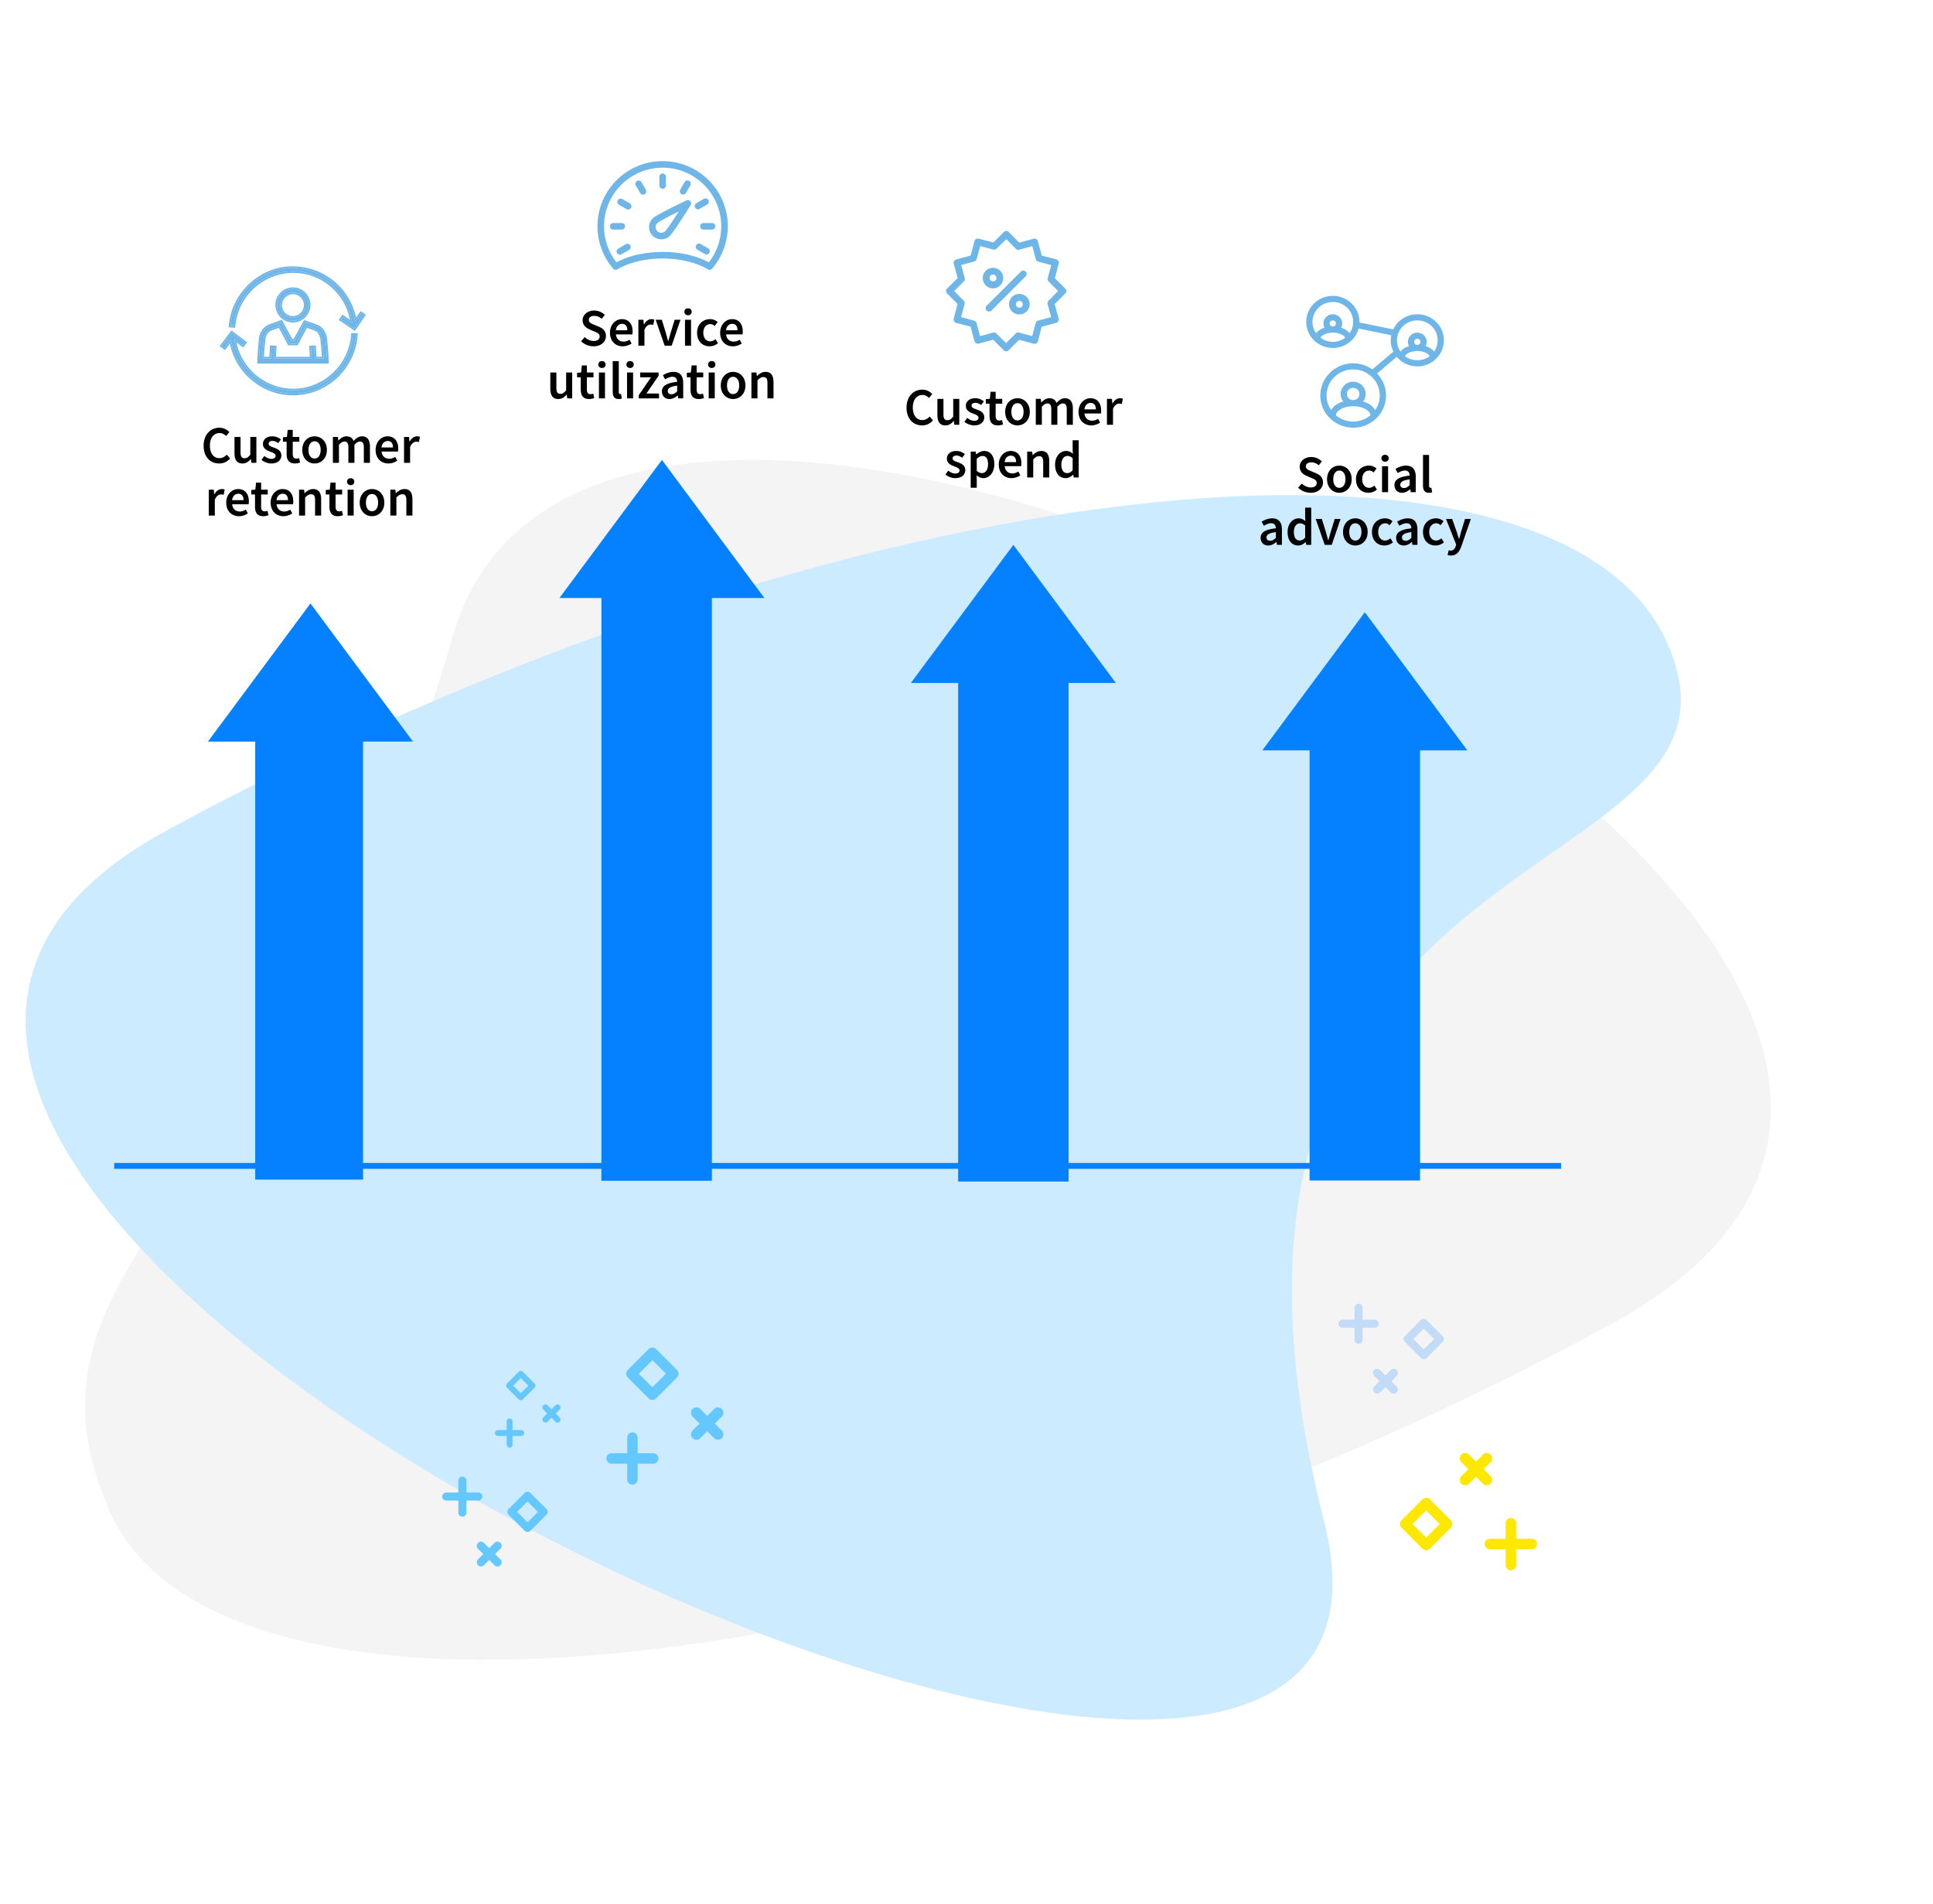 <svg viewBox="0 0 660 650" fill="none" xmlns="http://www.w3.org/2000/svg"><path fill-rule="evenodd" clip-rule="evenodd" d="M37.32 515.628c-37.575-86.19 61.078-106.062 117.473-299.022 54.226-185.54 625.82 109.969 395.317 235.384C319.675 577.48 74.894 601.818 37.32 515.628z" fill="#F4F4F4"/><path fill-rule="evenodd" clip-rule="evenodd" d="M569.474 219.978C607.048 306.169 391.061 278.814 452 519c52.946 206.097-625.82-109.969-395.317-235.384 230.435-125.489 475.216-149.828 512.791-63.638z" fill="#CDEBFF"/><path d="M74.838 158.216c1.513 0 2.755-.612 3.709-1.71l-1.117-1.314c-.666.72-1.476 1.206-2.52 1.206-1.98 0-3.24-1.62-3.24-4.302 0-2.646 1.368-4.266 3.294-4.266.918 0 1.62.414 2.233 1.026l1.115-1.35c-.737-.792-1.925-1.494-3.401-1.494-2.97 0-5.383 2.286-5.383 6.138 0 3.906 2.34 6.066 5.31 6.066zm7.946 0c1.206 0 2.07-.594 2.844-1.512h.054l.162 1.296h1.692v-8.838h-2.07v6.048c-.666.864-1.188 1.224-1.962 1.224-.954 0-1.368-.54-1.368-1.998v-5.274h-2.07v5.544c0 2.232.828 3.51 2.718 3.51zm9.84 0c2.232 0 3.438-1.224 3.438-2.736 0-1.656-1.332-2.232-2.538-2.682-.954-.342-1.8-.612-1.8-1.314 0-.558.432-.972 1.314-.972.702 0 1.314.306 1.944.756l.954-1.26c-.72-.558-1.71-1.062-2.952-1.062-1.98 0-3.204 1.098-3.204 2.646 0 1.476 1.26 2.142 2.43 2.574.936.36 1.89.684 1.89 1.422 0 .612-.45 1.062-1.404 1.062-.9 0-1.656-.378-2.448-.99l-.972 1.332c.864.702 2.142 1.224 3.348 1.224zm8.048 0c.702 0 1.314-.162 1.8-.324l-.36-1.53a2.534 2.534 0 0 1-.918.198c-.846 0-1.242-.504-1.242-1.548V150.8h2.25v-1.638h-2.25v-2.412h-1.728l-.252 2.412-1.368.09v1.548h1.26v4.212c0 1.908.756 3.204 2.808 3.204zm6.727 0c2.214 0 4.212-1.692 4.212-4.626 0-2.952-1.998-4.644-4.212-4.644-2.196 0-4.194 1.692-4.194 4.644 0 2.934 1.998 4.626 4.194 4.626zm0-1.692c-1.296 0-2.07-1.17-2.07-2.934 0-1.782.774-2.952 2.07-2.952 1.296 0 2.088 1.17 2.088 2.952 0 1.764-.792 2.934-2.088 2.934zM113.66 158h2.07v-6.174c.684-.738 1.314-1.098 1.854-1.098.936 0 1.368.54 1.368 1.998V158h2.07v-6.174c.684-.738 1.296-1.098 1.854-1.098.918 0 1.35.54 1.35 1.998V158h2.088v-5.544c0-2.232-.864-3.51-2.736-3.51-1.116 0-1.998.684-2.844 1.584-.414-.99-1.152-1.584-2.448-1.584-1.098 0-1.962.63-2.7 1.422h-.072l-.144-1.206h-1.71V158zm18.95.216c1.116 0 2.178-.396 3.024-.954l-.702-1.296c-.648.414-1.296.648-2.052.648-1.422 0-2.43-.9-2.61-2.466h5.616c.054-.216.09-.612.09-1.008 0-2.466-1.26-4.194-3.654-4.194-2.07 0-4.068 1.764-4.068 4.644 0 2.916 1.908 4.626 4.356 4.626zm-2.358-5.472c.18-1.422 1.08-2.196 2.124-2.196 1.206 0 1.8.828 1.8 2.196h-3.924zm7.701 5.256h2.07v-5.4c.54-1.332 1.386-1.818 2.088-1.818.378 0 .612.054.918.144l.36-1.8c-.27-.126-.558-.18-1.008-.18-.936 0-1.872.63-2.502 1.782h-.072l-.144-1.566h-1.71V158zm-66.674 18h2.07v-5.4c.54-1.332 1.386-1.818 2.088-1.818.378 0 .612.054.918.144l.36-1.8c-.27-.126-.558-.18-1.008-.18-.936 0-1.872.63-2.502 1.782h-.072l-.144-1.566h-1.71V176zm10.319.216c1.116 0 2.178-.396 3.024-.954l-.702-1.296c-.648.414-1.296.648-2.052.648-1.422 0-2.43-.9-2.61-2.466h5.616c.054-.216.09-.612.09-1.008 0-2.466-1.26-4.194-3.654-4.194-2.07 0-4.068 1.764-4.068 4.644 0 2.916 1.908 4.626 4.356 4.626zm-2.358-5.472c.18-1.422 1.08-2.196 2.124-2.196 1.206 0 1.8.828 1.8 2.196H79.24zm10.64 5.472c.701 0 1.313-.162 1.8-.324l-.36-1.53a2.534 2.534 0 0 1-.919.198c-.846 0-1.242-.504-1.242-1.548V168.8h2.25v-1.638h-2.25v-2.412h-1.728l-.252 2.412-1.368.09v1.548h1.26v4.212c0 1.908.756 3.204 2.808 3.204zm6.888 0c1.116 0 2.178-.396 3.024-.954l-.702-1.296c-.648.414-1.296.648-2.052.648-1.422 0-2.43-.9-2.61-2.466h5.616c.054-.216.09-.612.09-1.008 0-2.466-1.26-4.194-3.654-4.194-2.07 0-4.068 1.764-4.068 4.644 0 2.916 1.908 4.626 4.356 4.626zm-2.358-5.472c.18-1.422 1.08-2.196 2.124-2.196 1.206 0 1.8.828 1.8 2.196H94.41zM102.11 176h2.07v-6.174c.738-.72 1.242-1.098 2.016-1.098.972 0 1.386.54 1.386 1.998V176h2.07v-5.544c0-2.232-.828-3.51-2.718-3.51-1.206 0-2.106.63-2.898 1.404h-.072l-.144-1.188h-1.71V176zm13.186.216c.702 0 1.314-.162 1.8-.324l-.36-1.53a2.534 2.534 0 0 1-.918.198c-.846 0-1.242-.504-1.242-1.548V168.8h2.25v-1.638h-2.25v-2.412h-1.728l-.252 2.412-1.368.09v1.548h1.26v4.212c0 1.908.756 3.204 2.808 3.204zm3.39-.216h2.07v-8.838h-2.07V176zm1.044-10.386c.738 0 1.242-.468 1.242-1.188 0-.702-.504-1.17-1.242-1.17s-1.242.468-1.242 1.17c0 .72.504 1.188 1.242 1.188zm7.285 10.602c2.214 0 4.212-1.692 4.212-4.626 0-2.952-1.998-4.644-4.212-4.644-2.196 0-4.194 1.692-4.194 4.644 0 2.934 1.998 4.626 4.194 4.626zm0-1.692c-1.296 0-2.07-1.17-2.07-2.934 0-1.782.774-2.952 2.07-2.952 1.296 0 2.088 1.17 2.088 2.952 0 1.764-.792 2.934-2.088 2.934zm6.261 1.476h2.07v-6.174c.738-.72 1.242-1.098 2.016-1.098.972 0 1.386.54 1.386 1.998V176h2.07v-5.544c0-2.232-.828-3.51-2.718-3.51-1.206 0-2.106.63-2.898 1.404h-.072l-.144-1.188h-1.71V176zm69.381-57.784c2.646 0 4.23-1.584 4.23-3.492 0-1.71-.99-2.592-2.376-3.186l-1.602-.666c-.972-.396-1.872-.738-1.872-1.656 0-.864.738-1.386 1.854-1.386 1.008 0 1.8.378 2.556 1.008l1.062-1.332a5.196 5.196 0 0 0-3.618-1.494c-2.304 0-3.96 1.44-3.96 3.312 0 1.728 1.224 2.646 2.376 3.132l1.62.702c1.062.45 1.818.756 1.818 1.728 0 .918-.72 1.512-2.052 1.512-1.08 0-2.214-.54-3.06-1.332l-1.224 1.422a6.098 6.098 0 0 0 4.248 1.728zm9.97 0c1.116 0 2.178-.396 3.024-.954l-.702-1.296c-.648.414-1.296.648-2.052.648-1.422 0-2.43-.9-2.61-2.466h5.616c.054-.216.09-.612.09-1.008 0-2.466-1.26-4.194-3.654-4.194-2.07 0-4.068 1.764-4.068 4.644 0 2.916 1.908 4.626 4.356 4.626zm-2.358-5.472c.18-1.422 1.08-2.196 2.124-2.196 1.206 0 1.8.828 1.8 2.196h-3.924zm7.701 5.256h2.07v-5.4c.54-1.332 1.386-1.818 2.088-1.818.378 0 .612.054.918.144l.36-1.8c-.27-.126-.558-.18-1.008-.18-.936 0-1.872.63-2.502 1.782h-.072l-.144-1.566h-1.71V118zm8.976 0h2.394l3.006-8.838h-1.998l-1.404 4.59c-.252.864-.504 1.764-.756 2.664h-.072c-.234-.9-.504-1.8-.738-2.664l-1.404-4.59h-2.106l3.078 8.838zm6.932 0h2.07v-8.838h-2.07V118zm1.044-10.386c.738 0 1.242-.468 1.242-1.188 0-.702-.504-1.17-1.242-1.17s-1.242.468-1.242 1.17c0 .72.504 1.188 1.242 1.188zm7.357 10.602c1.008 0 2.052-.36 2.88-1.08l-.846-1.368c-.504.414-1.134.756-1.818.756-1.386 0-2.358-1.17-2.358-2.934 0-1.782.99-2.952 2.412-2.952.558 0 1.008.234 1.476.648l1.008-1.35c-.648-.558-1.458-.99-2.592-.99-2.358 0-4.428 1.692-4.428 4.644 0 2.934 1.854 4.626 4.266 4.626zm7.965 0c1.116 0 2.178-.396 3.024-.954l-.702-1.296c-.648.414-1.296.648-2.052.648-1.422 0-2.43-.9-2.61-2.466h5.616c.054-.216.09-.612.09-1.008 0-2.466-1.26-4.194-3.654-4.194-2.07 0-4.068 1.764-4.068 4.644 0 2.916 1.908 4.626 4.356 4.626zm-2.358-5.472c.18-1.422 1.08-2.196 2.124-2.196 1.206 0 1.8.828 1.8 2.196h-3.924zm-57.267 23.472c1.206 0 2.07-.594 2.844-1.512h.054l.162 1.296h1.692v-8.838h-2.07v6.048c-.666.864-1.188 1.224-1.962 1.224-.954 0-1.368-.54-1.368-1.998v-5.274h-2.07v5.544c0 2.232.828 3.51 2.718 3.51zm10.488 0c.702 0 1.314-.162 1.8-.324l-.36-1.53a2.534 2.534 0 0 1-.918.198c-.846 0-1.242-.504-1.242-1.548V128.8h2.25v-1.638h-2.25v-2.412h-1.728l-.252 2.412-1.368.09v1.548h1.26v4.212c0 1.908.756 3.204 2.808 3.204zm3.39-.216h2.07v-8.838h-2.07V136zm1.044-10.386c.738 0 1.242-.468 1.242-1.188 0-.702-.504-1.17-1.242-1.17s-1.242.468-1.242 1.17c0 .72.504 1.188 1.242 1.188zm5.683 10.602c.486 0 .846-.072 1.098-.18l-.27-1.548c-.162.036-.234.036-.324.036-.216 0-.45-.18-.45-.684v-10.548h-2.07v10.44c0 1.53.54 2.484 2.016 2.484zm2.87-.216h2.07v-8.838h-2.07V136zm1.044-10.386c.738 0 1.242-.468 1.242-1.188 0-.702-.504-1.17-1.242-1.17s-1.242.468-1.242 1.17c0 .72.504 1.188 1.242 1.188zM218.104 136h6.912v-1.656h-4.302l4.158-6.084v-1.098h-6.3v1.638h3.708l-4.176 6.084V136zm10.508.216c1.044 0 1.944-.522 2.736-1.188h.072l.144.972h1.71v-5.238c0-2.466-1.098-3.816-3.294-3.816-1.404 0-2.664.54-3.636 1.152l.756 1.386c.792-.468 1.62-.864 2.484-.864 1.206 0 1.584.792 1.62 1.728-3.636.396-5.202 1.386-5.202 3.276 0 1.548 1.062 2.592 2.61 2.592zm.666-1.62c-.738 0-1.278-.342-1.278-1.134 0-.882.792-1.512 3.204-1.818v1.98c-.666.612-1.206.972-1.926.972zm9.306 1.62c.702 0 1.314-.162 1.8-.324l-.36-1.53a2.534 2.534 0 0 1-.918.198c-.846 0-1.242-.504-1.242-1.548V128.8h2.25v-1.638h-2.25v-2.412h-1.728l-.252 2.412-1.368.09v1.548h1.26v4.212c0 1.908.756 3.204 2.808 3.204zm3.39-.216h2.07v-8.838h-2.07V136zm1.044-10.386c.738 0 1.242-.468 1.242-1.188 0-.702-.504-1.17-1.242-1.17s-1.242.468-1.242 1.17c0 .72.504 1.188 1.242 1.188zm7.285 10.602c2.214 0 4.212-1.692 4.212-4.626 0-2.952-1.998-4.644-4.212-4.644-2.196 0-4.194 1.692-4.194 4.644 0 2.934 1.998 4.626 4.194 4.626zm0-1.692c-1.296 0-2.07-1.17-2.07-2.934 0-1.782.774-2.952 2.07-2.952 1.296 0 2.088 1.17 2.088 2.952 0 1.764-.792 2.934-2.088 2.934zm6.261 1.476h2.07v-6.174c.738-.72 1.242-1.098 2.016-1.098.972 0 1.386.54 1.386 1.998V136h2.07v-5.544c0-2.232-.828-3.51-2.718-3.51-1.206 0-2.106.63-2.898 1.404h-.072l-.144-1.188h-1.71V136zm58.274 9.216c1.512 0 2.754-.612 3.708-1.71l-1.116-1.314c-.666.72-1.476 1.206-2.52 1.206-1.98 0-3.24-1.62-3.24-4.302 0-2.646 1.368-4.266 3.294-4.266.918 0 1.62.414 2.232 1.026l1.116-1.35c-.738-.792-1.926-1.494-3.402-1.494-2.97 0-5.382 2.286-5.382 6.138 0 3.906 2.34 6.066 5.31 6.066zm7.946 0c1.206 0 2.07-.594 2.844-1.512h.054l.162 1.296h1.692v-8.838h-2.07v6.048c-.666.864-1.188 1.224-1.962 1.224-.954 0-1.368-.54-1.368-1.998v-5.274h-2.07v5.544c0 2.232.828 3.51 2.718 3.51zm9.84 0c2.232 0 3.438-1.224 3.438-2.736 0-1.656-1.332-2.232-2.538-2.682-.954-.342-1.8-.612-1.8-1.314 0-.558.432-.972 1.314-.972.702 0 1.314.306 1.944.756l.954-1.26c-.72-.558-1.71-1.062-2.952-1.062-1.98 0-3.204 1.098-3.204 2.646 0 1.476 1.26 2.142 2.43 2.574.936.36 1.89.684 1.89 1.422 0 .612-.45 1.062-1.404 1.062-.9 0-1.656-.378-2.448-.99l-.972 1.332c.864.702 2.142 1.224 3.348 1.224zm8.048 0c.702 0 1.314-.162 1.8-.324l-.36-1.53a2.534 2.534 0 0 1-.918.198c-.846 0-1.242-.504-1.242-1.548V137.8h2.25v-1.638h-2.25v-2.412h-1.728l-.252 2.412-1.368.09v1.548h1.26v4.212c0 1.908.756 3.204 2.808 3.204zm6.727 0c2.214 0 4.212-1.692 4.212-4.626 0-2.952-1.998-4.644-4.212-4.644-2.196 0-4.194 1.692-4.194 4.644 0 2.934 1.998 4.626 4.194 4.626zm0-1.692c-1.296 0-2.07-1.17-2.07-2.934 0-1.782.774-2.952 2.07-2.952 1.296 0 2.088 1.17 2.088 2.952 0 1.764-.792 2.934-2.088 2.934zM353.66 145h2.07v-6.174c.684-.738 1.314-1.098 1.854-1.098.936 0 1.368.54 1.368 1.998V145h2.07v-6.174c.684-.738 1.296-1.098 1.854-1.098.918 0 1.35.54 1.35 1.998V145h2.088v-5.544c0-2.232-.864-3.51-2.736-3.51-1.116 0-1.998.684-2.844 1.584-.414-.99-1.152-1.584-2.448-1.584-1.098 0-1.962.63-2.7 1.422h-.072l-.144-1.206h-1.71V145zm18.95.216c1.116 0 2.178-.396 3.024-.954l-.702-1.296c-.648.414-1.296.648-2.052.648-1.422 0-2.43-.9-2.61-2.466h5.616c.054-.216.09-.612.09-1.008 0-2.466-1.26-4.194-3.654-4.194-2.07 0-4.068 1.764-4.068 4.644 0 2.916 1.908 4.626 4.356 4.626zm-2.358-5.472c.18-1.422 1.08-2.196 2.124-2.196 1.206 0 1.8.828 1.8 2.196h-3.924zm7.701 5.256h2.07v-5.4c.54-1.332 1.386-1.818 2.088-1.818.378 0 .612.054.918.144l.36-1.8c-.27-.126-.558-.18-1.008-.18-.936 0-1.872.63-2.502 1.782h-.072l-.144-1.566h-1.71V145zm-51.807 18.216c2.232 0 3.438-1.224 3.438-2.736 0-1.656-1.332-2.232-2.538-2.682-.954-.342-1.8-.612-1.8-1.314 0-.558.432-.972 1.314-.972.702 0 1.314.306 1.944.756l.954-1.26c-.72-.558-1.71-1.062-2.952-1.062-1.98 0-3.204 1.098-3.204 2.646 0 1.476 1.26 2.142 2.43 2.574.936.36 1.89.684 1.89 1.422 0 .612-.45 1.062-1.404 1.062-.9 0-1.656-.378-2.448-.99l-.972 1.332c.864.702 2.142 1.224 3.348 1.224zm5.286 3.276h2.07v-2.772l-.054-1.476c.72.612 1.494.972 2.268.972 1.962 0 3.78-1.746 3.78-4.77 0-2.736-1.278-4.5-3.474-4.5-.972 0-1.926.522-2.664 1.152h-.072l-.144-.936h-1.71v12.33zm3.852-4.986c-.522 0-1.134-.198-1.782-.738v-4.122c.684-.666 1.296-.99 1.944-.99 1.332 0 1.908 1.044 1.908 2.808 0 1.998-.9 3.042-2.07 3.042zm10.088 1.71c1.116 0 2.178-.396 3.024-.954l-.702-1.296c-.648.414-1.296.648-2.052.648-1.422 0-2.43-.9-2.61-2.466h5.616c.054-.216.09-.612.09-1.008 0-2.466-1.26-4.194-3.654-4.194-2.07 0-4.068 1.764-4.068 4.644 0 2.916 1.908 4.626 4.356 4.626zm-2.358-5.472c.18-1.422 1.08-2.196 2.124-2.196 1.206 0 1.8.828 1.8 2.196h-3.924zm7.701 5.256h2.07v-6.174c.738-.72 1.242-1.098 2.016-1.098.972 0 1.386.54 1.386 1.998V163h2.07v-5.544c0-2.232-.828-3.51-2.718-3.51-1.206 0-2.106.63-2.898 1.404h-.072l-.144-1.188h-1.71V163zm13.169.216c.954 0 1.854-.522 2.502-1.17h.072l.144.954h1.71v-12.708h-2.07v3.204l.072 1.422c-.684-.594-1.314-.972-2.322-.972-1.926 0-3.744 1.764-3.744 4.644 0 2.916 1.422 4.626 3.636 4.626zm.504-1.71c-1.278 0-1.998-1.026-1.998-2.934 0-1.854.918-2.916 2.052-2.916.594 0 1.188.198 1.8.738v4.122c-.594.684-1.17.99-1.854.99zm83.104 6.71c2.646 0 4.23-1.584 4.23-3.492 0-1.71-.99-2.592-2.376-3.186l-1.602-.666c-.972-.396-1.872-.738-1.872-1.656 0-.864.738-1.386 1.854-1.386 1.008 0 1.8.378 2.556 1.008l1.062-1.332a5.196 5.196 0 0 0-3.618-1.494c-2.304 0-3.96 1.44-3.96 3.312 0 1.728 1.224 2.646 2.376 3.132l1.62.702c1.062.45 1.818.756 1.818 1.728 0 .918-.72 1.512-2.052 1.512-1.08 0-2.214-.54-3.06-1.332l-1.224 1.422a6.098 6.098 0 0 0 4.248 1.728zm9.808 0c2.214 0 4.212-1.692 4.212-4.626 0-2.952-1.998-4.644-4.212-4.644-2.196 0-4.194 1.692-4.194 4.644 0 2.934 1.998 4.626 4.194 4.626zm0-1.692c-1.296 0-2.07-1.17-2.07-2.934 0-1.782.774-2.952 2.07-2.952 1.296 0 2.088 1.17 2.088 2.952 0 1.764-.792 2.934-2.088 2.934zm9.951 1.692c1.008 0 2.052-.36 2.88-1.08l-.846-1.368c-.504.414-1.134.756-1.818.756-1.386 0-2.358-1.17-2.358-2.934 0-1.782.99-2.952 2.412-2.952.558 0 1.008.234 1.476.648l1.008-1.35c-.648-.558-1.458-.99-2.592-.99-2.358 0-4.428 1.692-4.428 4.644 0 2.934 1.854 4.626 4.266 4.626zm4.625-.216h2.07v-8.838h-2.07V168zm1.044-10.386c.738 0 1.242-.468 1.242-1.188 0-.702-.504-1.17-1.242-1.17s-1.242.468-1.242 1.17c0 .72.504 1.188 1.242 1.188zm5.808 10.602c1.044 0 1.944-.522 2.736-1.188h.072l.144.972h1.71v-5.238c0-2.466-1.098-3.816-3.294-3.816-1.404 0-2.664.54-3.636 1.152l.756 1.386c.792-.468 1.62-.864 2.484-.864 1.206 0 1.584.792 1.62 1.728-3.636.396-5.202 1.386-5.202 3.276 0 1.548 1.062 2.592 2.61 2.592zm.666-1.62c-.738 0-1.278-.342-1.278-1.134 0-.882.792-1.512 3.204-1.818v1.98c-.666.612-1.206.972-1.926.972zm8.49 1.62c.486 0 .846-.072 1.098-.18l-.27-1.548c-.162.036-.234.036-.324.036-.216 0-.45-.18-.45-.684v-10.548h-2.07v10.44c0 1.53.54 2.484 2.016 2.484zm-54.85 18c1.044 0 1.944-.522 2.736-1.188h.072l.144.972h1.71v-5.238c0-2.466-1.098-3.816-3.294-3.816-1.404 0-2.664.54-3.636 1.152l.756 1.386c.792-.468 1.62-.864 2.484-.864 1.206 0 1.584.792 1.62 1.728-3.636.396-5.202 1.386-5.202 3.276 0 1.548 1.062 2.592 2.61 2.592zm.666-1.62c-.738 0-1.278-.342-1.278-1.134 0-.882.792-1.512 3.204-1.818v1.98c-.666.612-1.206.972-1.926.972zm9.569 1.62c.954 0 1.854-.522 2.502-1.17h.072l.144.954h1.71v-12.708h-2.07v3.204l.072 1.422c-.684-.594-1.314-.972-2.322-.972-1.926 0-3.744 1.764-3.744 4.644 0 2.916 1.422 4.626 3.636 4.626zm.504-1.71c-1.278 0-1.998-1.026-1.998-2.934 0-1.854.918-2.916 2.052-2.916.594 0 1.188.198 1.8.738v4.122c-.594.684-1.17.99-1.854.99zm8.541 1.494h2.394l3.006-8.838h-1.998l-1.404 4.59c-.252.864-.504 1.764-.756 2.664h-.072c-.234-.9-.504-1.8-.738-2.664l-1.404-4.59h-2.106l3.078 8.838zm10.444.216c2.214 0 4.212-1.692 4.212-4.626 0-2.952-1.998-4.644-4.212-4.644-2.196 0-4.194 1.692-4.194 4.644 0 2.934 1.998 4.626 4.194 4.626zm0-1.692c-1.296 0-2.07-1.17-2.07-2.934 0-1.782.774-2.952 2.07-2.952 1.296 0 2.088 1.17 2.088 2.952 0 1.764-.792 2.934-2.088 2.934zm9.951 1.692c1.008 0 2.052-.36 2.88-1.08l-.846-1.368c-.504.414-1.134.756-1.818.756-1.386 0-2.358-1.17-2.358-2.934 0-1.782.99-2.952 2.412-2.952.558 0 1.008.234 1.476.648l1.008-1.35c-.648-.558-1.458-.99-2.592-.99-2.358 0-4.428 1.692-4.428 4.644 0 2.934 1.854 4.626 4.266 4.626zm6.591 0c1.044 0 1.944-.522 2.736-1.188h.072l.144.972h1.71v-5.238c0-2.466-1.098-3.816-3.294-3.816-1.404 0-2.664.54-3.636 1.152l.756 1.386c.792-.468 1.62-.864 2.484-.864 1.206 0 1.584.792 1.62 1.728-3.636.396-5.202 1.386-5.202 3.276 0 1.548 1.062 2.592 2.61 2.592zm.666-1.62c-.738 0-1.278-.342-1.278-1.134 0-.882.792-1.512 3.204-1.818v1.98c-.666.612-1.206.972-1.926.972zm10.163 1.62c1.008 0 2.052-.36 2.88-1.08l-.846-1.368c-.504.414-1.134.756-1.818.756-1.386 0-2.358-1.17-2.358-2.934 0-1.782.99-2.952 2.412-2.952.558 0 1.008.234 1.476.648l1.008-1.35c-.648-.558-1.458-.99-2.592-.99-2.358 0-4.428 1.692-4.428 4.644 0 2.934 1.854 4.626 4.266 4.626zm5.289 3.42c1.926 0 2.844-1.242 3.582-3.24l3.204-9.234h-1.998l-1.332 4.338c-.216.792-.45 1.674-.666 2.484h-.072c-.27-.828-.522-1.71-.774-2.484l-1.53-4.338h-2.106l3.474 8.73-.162.558c-.288.882-.828 1.512-1.764 1.512-.216 0-.468-.072-.63-.126l-.378 1.62c.324.108.666.18 1.152.18z" fill="#000"/><path d="M234.366 68.425c-1.664.794-10.044 4.816-11.358 5.989a4.179 4.179 0 0 0 2.786 7.29 4.172 4.172 0 0 0 2.781-1.061c1.312-1.171 6.25-9.047 7.227-10.613a1.12 1.12 0 0 0-1.435-1.605h-.001zm-7.285 10.545a1.927 1.927 0 0 1-1.287.492 1.936 1.936 0 0 1-1.292-3.377c.576-.513 3.946-2.262 7.288-3.914-2.019 3.135-4.135 6.288-4.708 6.8h-.001z" fill="#6FB6E8"/><path d="M226.249 55C213.981 55 204 64.98 204 77.25a22.242 22.242 0 0 0 5.355 14.47 1.12 1.12 0 0 0 1.424.235c3.976-2.358 9.616-3.71 15.47-3.71 5.853 0 11.493 1.352 15.471 3.71a1.123 1.123 0 0 0 1.423-.235 22.245 22.245 0 0 0 5.356-14.47c0-12.267-9.983-22.25-22.249-22.25h-.001zm15.773 34.551c-4.278-2.294-9.835-3.55-15.773-3.55-5.939 0-11.494 1.256-15.772 3.55a19.99 19.99 0 0 1-4.236-12.302c0-11.032 8.974-20.008 20.008-20.008 11.031 0 20.006 8.976 20.006 20.008 0 4.464-1.499 8.796-4.234 12.302h.001z" fill="#6FB6E8"/><path d="M226.25 64.426c.619 0 1.122-.503 1.122-1.122v-2.959a1.121 1.121 0 0 0-2.243 0v2.961c0 .619.501 1.12 1.121 1.12zm12.82 12.825c0 .62.503 1.122 1.122 1.122h2.961a1.122 1.122 0 0 0 0-2.243h-2.961c-.619 0-1.122.5-1.122 1.121zm-25.647 0c0-.619-.503-1.121-1.122-1.121h-2.959a1.122 1.122 0 0 0 0 2.243h2.959a1.124 1.124 0 0 0 1.122-1.122zm24.342-7.884c-.536.31-.717.996-.405 1.532a1.119 1.119 0 0 0 1.532.406l2.559-1.489a1.12 1.12 0 1 0-1.127-1.938l-2.559 1.489zM213.65 83.376l-2.557 1.486c-.536.31-.717.997-.405 1.533a1.12 1.12 0 0 0 1.532.405l2.557-1.486a1.12 1.12 0 1 0-1.127-1.938zm19.038-17.11a1.122 1.122 0 0 0 1.531-.418l1.467-2.57a1.12 1.12 0 1 0-1.947-1.111l-1.467 2.57a1.118 1.118 0 0 0 .416 1.53zm-13.658-4.059a1.12 1.12 0 1 0-1.941 1.121l1.479 2.563a1.123 1.123 0 0 0 1.531.409 1.12 1.12 0 0 0 .409-1.53l-1.478-2.563zm-3.988 7.223l-2.567-1.474a1.121 1.121 0 1 0-1.116 1.945l2.567 1.474a1.123 1.123 0 0 0 1.531-.412 1.122 1.122 0 0 0-.415-1.533zm26.757 15.35l-2.564-1.473a1.121 1.121 0 1 0-1.116 1.945l2.564 1.472a1.12 1.12 0 0 0 1.53-.414 1.12 1.12 0 0 0-.414-1.53zm121.945 13.786l-3.59-3.59 1.341-4.974c.087-.303.044-.605-.13-.91-.172-.26-.432-.476-.692-.562l-4.973-1.254-1.341-4.974c-.173-.605-.821-.995-1.428-.82l-4.93 1.34-3.59-3.633c-.477-.477-1.212-.477-1.644 0l-3.591 3.59-5.016-1.298a1.147 1.147 0 0 0-1.428.821l-1.298 4.93-4.974 1.342c-.605.172-.995.821-.821 1.428l1.342 4.93-3.635 3.59a1.182 1.182 0 0 0-.346.821c0 .303.13.605.346.821l3.591 3.591-1.298 5.018c-.086.302-.044.605.13.909.173.26.433.476.693.563l4.929 1.253 1.341 4.974c.173.605.821.996 1.428.822l4.93-1.342 3.633 3.633c.216.216.518.346.821.346.302 0 .605-.13.821-.346l3.59-3.591 4.974 1.342c.303.086.605.044.909-.13.261-.173.477-.433.563-.693l1.255-4.971 4.974-1.341c.303-.087.563-.261.693-.563a1.12 1.12 0 0 0 .13-.909l-1.341-4.93 3.632-3.633c.477-.39.477-1.125 0-1.6zm-5.753 4.109c-.302.303-.432.735-.302 1.126l1.211 4.455-4.455 1.212c-.389.13-.735.432-.821.821l-1.212 4.455-4.455-1.211c-.389-.13-.822 0-1.126.302l-3.33 3.287-3.288-3.288a1.179 1.179 0 0 0-.821-.347c-.086 0-.216 0-.302.044l-4.456 1.212-1.211-4.456c-.13-.389-.433-.735-.822-.821l-4.455-1.212 1.211-4.455c.087-.389 0-.821-.302-1.125l-3.244-3.33 3.288-3.288c.302-.303.432-.735.302-1.126l-1.211-4.455 4.455-1.212c.389-.13.735-.432.822-.82l1.211-4.456 4.456 1.211c.388.13.821 0 1.125-.302l3.33-3.243 3.288 3.288c.302.303.735.433 1.125.303l4.456-1.212 1.211 4.456c.13.388.433.735.821.82l4.456 1.212-1.212 4.456c-.13.389 0 .821.303 1.125l3.244 3.244-3.29 3.33z" fill="#6FB6E8"/><path d="M339.049 98.436a3.49 3.49 0 0 0 3.504-3.504 3.49 3.49 0 0 0-3.504-3.504 3.49 3.49 0 0 0-3.504 3.504c0 1.946 1.6 3.504 3.504 3.504zm0-4.715c.649 0 1.168.518 1.168 1.167s-.519 1.168-1.168 1.168a1.162 1.162 0 0 1-1.167-1.168 1.162 1.162 0 0 1 1.167-1.167zm8.992 6.617a3.49 3.49 0 0 0-3.504 3.505 3.49 3.49 0 0 0 3.504 3.504 3.49 3.49 0 0 0 3.505-3.504c0-1.947-1.6-3.505-3.505-3.505zm0 4.716a1.163 1.163 0 0 1-1.167-1.168c0-.648.519-1.167 1.167-1.167.649 0 1.168.519 1.168 1.167a1.162 1.162 0 0 1-1.168 1.168zm2.164-12.327c-.476-.476-1.211-.476-1.644 0l-11.676 11.634c-.477.477-.477 1.212 0 1.644.216.217.518.347.821.347.302 0 .605-.13.821-.347l11.634-11.634c.477-.434.477-1.17.044-1.644zM455.08 101c-5.001 0-9.08 3.996-9.08 8.896 0 4.899 4.079 8.895 9.08 8.895 4.206 0 7.755-2.825 8.779-6.639l11.166 2.289a8.622 8.622 0 0 0-.184 1.734c0 1.377.328 2.677.902 3.842l-7.178 6.099a11.274 11.274 0 0 0-6.542-2.093c-6.182 0-11.216 4.932-11.216 10.989 0 6.056 5.034 10.988 11.216 10.988 6.182 0 11.216-4.932 11.216-10.988 0-2.903-1.169-5.54-3.055-7.506l6.71-5.69a9.158 9.158 0 0 0 7.026 3.254c5.001 0 9.08-3.996 9.08-8.896 0-4.899-4.079-8.895-9.08-8.895a9.104 9.104 0 0 0-8.228 5.167l-11.55-2.371c.002-.061.017-.118.017-.18 0-4.899-4.079-8.895-9.08-8.895h.001zm0 2.093c3.847 0 6.943 3.034 6.943 6.803a6.699 6.699 0 0 1-1.218 3.859 4.886 4.886 0 0 0-1.402-1.227 7.222 7.222 0 0 0-1.486-.654c.238-.437.367-.93.367-1.455 0-1.721-1.448-3.139-3.204-3.139-1.757 0-3.205 1.418-3.205 3.139 0 .525.129 1.018.367 1.455a7.19 7.19 0 0 0-1.485.654 4.86 4.86 0 0 0-1.402 1.227 6.692 6.692 0 0 1-1.219-3.859c0-3.769 3.097-6.803 6.944-6.803zm0 6.28c.603 0 1.068.455 1.068 1.046s-.465 1.047-1.068 1.047-1.069-.456-1.069-1.047.466-1.046 1.069-1.046zm28.841 0c3.847 0 6.943 3.033 6.943 6.802 0 1.435-.45 2.765-1.218 3.859a4.873 4.873 0 0 0-1.402-1.227 7.199 7.199 0 0 0-1.486-.654c.238-.437.368-.93.368-1.455 0-1.721-1.448-3.139-3.205-3.139-1.757 0-3.205 1.418-3.205 3.139 0 .525.13 1.018.368 1.455a7.199 7.199 0 0 0-1.486.654 4.86 4.86 0 0 0-1.402 1.227 6.692 6.692 0 0 1-1.218-3.859c0-3.769 3.096-6.802 6.943-6.802zm-28.841 4.186c1.302 0 2.459.32 3.221.768.551.325.859.666.985.981a7.025 7.025 0 0 1-4.206 1.39 7.02 7.02 0 0 1-4.206-1.39c.125-.315.434-.656.984-.981.762-.448 1.92-.768 3.222-.768zm28.841 2.093c.603 0 1.068.455 1.068 1.046s-.465 1.047-1.068 1.047-1.068-.456-1.068-1.047.465-1.046 1.068-1.046zm0 4.186c1.302 0 2.46.321 3.221.768.551.325.86.666.985.981a7.02 7.02 0 0 1-4.206 1.39 7.02 7.02 0 0 1-4.206-1.39c.125-.314.434-.656.985-.981.761-.447 1.919-.768 3.221-.768zm-21.898 6.279c5.028 0 9.08 3.969 9.08 8.895a8.722 8.722 0 0 1-1.569 4.987c-.451-.811-1.171-1.52-2.037-2.044a9.019 9.019 0 0 0-2.103-.899 4.125 4.125 0 0 0 .902-2.567c0-2.3-1.926-4.186-4.273-4.186-2.347 0-4.273 1.886-4.273 4.186 0 .96.338 1.858.901 2.567a9.055 9.055 0 0 0-2.103.899c-.865.524-1.585 1.233-2.036 2.044a8.714 8.714 0 0 1-1.569-4.987c0-4.926 4.052-8.895 9.08-8.895zm0 6.279c1.193 0 2.136.924 2.136 2.093s-.943 2.093-2.136 2.093-2.136-.924-2.136-2.093.943-2.093 2.136-2.093zm0 6.279c1.74 0 3.307.429 4.356 1.063 1.041.627 1.513 1.369 1.519 2.06a9.144 9.144 0 0 1-5.875 2.109 9.144 9.144 0 0 1-5.875-2.109c.006-.691.478-1.433 1.519-2.06 1.049-.634 2.616-1.063 4.356-1.063z" fill="#6FB6E8"/><path fill-rule="evenodd" clip-rule="evenodd" d="M98.674 92.65c5.422-.372 10.623 1.337 14.709 4.901 3.789 3.269 6.239 7.8 6.833 12.778l-3.195-2.154-.594.892 4.606 3.12 3.12-4.606-.892-.595-2.005 2.898c-.744-5.127-3.269-9.731-7.206-13.15-4.308-3.713-9.88-5.571-15.601-5.2-10.326.743-18.868 9.213-19.759 19.687l1.115.074c.817-9.954 8.914-17.903 18.868-18.646zm6.759 11.44c0 2.97-2.452 5.422-5.423 5.422-2.97 0-5.349-2.376-5.422-5.422 0-2.971 2.452-5.423 5.422-5.423 2.971 0 5.423 2.452 5.423 5.423zm-1.114.073a4.312 4.312 0 0 0-4.309-4.308c-2.376 0-4.234 1.931-4.308 4.308a4.311 4.311 0 0 0 4.308 4.308 4.312 4.312 0 0 0 4.309-4.308zm-15.377 11.814c0-.817.296-1.783.817-2.675.52-.966 1.41-1.635 2.452-2.081l3.787-1.337 3.418 6.389h1.189l3.489-6.314 3.79 1.338c1.041.371 1.931 1.039 2.452 2.005.518.966.816 1.856.816 2.748 0 0 .372 3.492.521 6.91v.594H88.421v-.594c.15-3.418.521-6.983.521-6.983zm9.807 1.337l-3.27-6.093-2.896 1.042a3.532 3.532 0 0 0-1.858 1.56c-.296.52-.668 1.262-.668 2.154 0 .033-.019.213-.05.508-.106 1.017-.355 3.403-.47 5.88h2.97l.223-3.863 1.114.074-.222 3.789h12.777l-.222-3.789 1.115-.074.224 3.863h2.971c-.149-3.195-.521-6.315-.521-6.315 0-.892-.369-1.709-.667-2.229-.372-.744-1.042-1.262-1.858-1.56l-2.898-1.04-3.269 6.093h-2.525zm-18.797-1.709c1.411 10.548 10.846 18.349 21.619 17.606h-.001c10.029-.743 18.127-8.841 18.868-18.944l1.115.074c-.743 10.623-9.286 19.24-19.909 19.983-.521.074-1.039.074-1.56.074-5.2 0-10.105-1.856-14.041-5.274-4.01-3.416-6.463-8.096-7.206-13.223l-2.154 2.824-.892-.668 3.343-4.457 4.457 3.342-.668.892-2.97-2.229z" fill="#6FB6E8"/><path fill-rule="evenodd" clip-rule="evenodd" d="M113.013 97.979l-.002-.002c-3.964-3.459-9.006-5.12-14.272-4.767l-.025.002c-9.68.723-17.553 8.455-18.347 18.129l-.046.553-2.242-.148.048-.573c.914-10.747 9.674-19.438 20.28-20.202h.005c5.867-.38 11.585 1.525 16.006 5.336l.001.002c3.685 3.199 6.167 7.414 7.153 12.126l1.539-2.226 1.827 1.217-3.755 5.545-5.537-3.751 1.219-1.83 2.599 1.751c-.811-4.339-3.087-8.261-6.451-11.162zm7.099 11.599c.039.249.074.499.104.751l-3.196-2.154-.594.892 4.606 3.12 3.12-4.606-.892-.595-2.005 2.898a23.504 23.504 0 0 0-.131-.802c-.881-4.804-3.344-9.108-7.075-12.347-4.308-3.714-9.88-5.572-15.601-5.2-10.14.73-18.56 8.91-19.703 19.124-.021.187-.04.374-.056.562l1.115.074c.817-9.954 8.915-17.903 18.868-18.646 5.423-.371 10.624 1.338 14.71 4.902 3.598 3.104 5.989 7.345 6.73 12.027zm-26.09-5.482v-.006c0-3.283 2.705-5.987 5.988-5.987 3.282 0 5.987 2.704 5.987 5.987 0 3.282-2.705 5.987-5.987 5.987-3.29 0-5.907-2.634-5.987-5.974v-.007zm-3.298 9.727c-.296.52-.668 1.262-.668 2.154 0 .033-.019.213-.05.508-.097.939-.318 3.047-.442 5.316-.01.187-.02.375-.028.564h2.97l.223-3.863 1.115.074-.223 3.789H106.4l-.223-3.789 1.115-.074.224 3.863h2.971l-.028-.564c-.163-2.988-.492-5.751-.492-5.751 0-.892-.37-1.709-.668-2.229-.372-.744-1.041-1.262-1.858-1.56l-2.897-1.04-3.269 6.093h-2.526l-3.269-6.093-2.897 1.042a3.532 3.532 0 0 0-1.858 1.56zm2.05-1.03v.001c-.69.249-1.251.753-1.557 1.303l-.002.005c-.287.503-.594 1.136-.594 1.875 0 .051-.01.138-.016.205v.007l-.037.352v.002l-.001.009c-.098.939-.314 3.015-.438 5.249h1.845l.224-3.899 2.242.148-.22 3.751h11.58l-.22-3.751 2.241-.148.227 3.899h1.844a96.071 96.071 0 0 0-.284-3.738 97.104 97.104 0 0 0-.187-1.808l-.012-.104-.003-.026-.001-.008-.004-.033v-.034c0-.747-.314-1.462-.593-1.949l-.008-.014-.007-.014c-.293-.586-.832-1.021-1.545-1.282h-.002l-2.436-.874-3.199 5.961h-3.2l-3.199-5.961-2.438.876zm15.109-1.496c1.041.371 1.931 1.039 2.452 2.005.519.966.817 1.856.817 2.748 0 0 .371 3.492.52 6.91v.594H88.421v-.594c.149-3.418.52-6.983.52-6.983 0-.647.186-1.388.522-2.111a6.87 6.87 0 0 1 .295-.564c.108-.2.232-.389.37-.564.527-.67 1.257-1.164 2.082-1.517l3.788-1.337 3.417 6.389h1.189l3.489-6.314 3.79 1.338zm-7.612 4.411l3.56-6.44 4.242 1.497c1.144.409 2.159 1.157 2.759 2.269v.001c.537.999.877 1.975.884 2.984l.001.012.012.118.045.445c.037.383.088.928.144 1.581.112 1.304.243 3.04.318 4.76l.001.012v1.171h-24.38v-1.183c.075-1.72.206-3.474.318-4.796a142.941 142.941 0 0 1 .189-2.059l.012-.12.001-.013c.005-.661.175-1.381.469-2.081h-.033l.225-.418a7.65 7.65 0 0 1 .226-.419c.6-1.109 1.608-1.849 2.724-2.326l.017-.008 4.262-1.504 3.487 6.517h.517zm21.235-.805c-1 10.364-9.427 18.691-19.863 19.421-.52.074-1.039.074-1.56.074-5.2 0-10.104-1.856-14.04-5.274-3.81-3.245-6.214-7.631-7.082-12.456-.046-.255-.087-.51-.124-.767l-2.154 2.824-.893-.668 3.343-4.457 4.457 3.342-.668.892-2.97-2.229c.035.267.076.533.122.798 1.71 9.808 10.4 17.045 20.469 16.853.341-.006.683-.021 1.027-.045.317-.023.634-.055.947-.093 9.588-1.166 17.203-9.068 17.921-18.851l1.115.074a25.53 25.53 0 0 1-.047.562zm-20.018 17.748l.04-.003c9.749-.722 17.626-8.597 18.347-18.422l.041-.559 2.239.148-.04.565c-.762 10.895-9.515 19.733-20.413 20.506-.553.076-1.098.076-1.601.076h-.018c-5.337 0-10.371-1.906-14.409-5.41-3.78-3.221-6.21-7.534-7.172-12.282l-1.71 2.241L75 118.17l4.02-5.36 5.36 4.019-1.344 1.796-2.292-1.72c1.969 9.535 10.762 16.413 20.744 15.746zm2.266-28.488a3.748 3.748 0 0 0-3.744-3.744c-2.047 0-3.675 1.662-3.744 3.753a3.747 3.747 0 0 0 3.744 3.735 3.748 3.748 0 0 0 3.744-3.744zm-8.053 0c.074-2.377 1.932-4.308 4.309-4.308a4.312 4.312 0 0 1 4.308 4.308 4.312 4.312 0 0 1-4.308 4.308 4.311 4.311 0 0 1-4.309-4.308zm4.309 5.349c2.97 0 5.422-2.452 5.422-5.422 0-2.971-2.452-5.423-5.422-5.423-2.971 0-5.423 2.452-5.423 5.423.073 3.046 2.452 5.422 5.423 5.422z" fill="#6FB6E8"/><path fill-rule="evenodd" clip-rule="evenodd" d="M141 249.15L106 202l-35 47.15h16.14v149.534h36.822V249.15H141z" fill="#0580FF" filter="url(#filter0_d)"/><path fill-rule="evenodd" clip-rule="evenodd" d="M261 200.15L226 153l-35 47.15h14.344v198.929h37.72V200.15H261z" fill="#0580FF" filter="url(#filter1_d)"/><path fill-rule="evenodd" clip-rule="evenodd" d="M381 229.15L346 182l-35 47.15h16.14v170.19h37.72V229.15H381z" fill="#0580FF" filter="url(#filter2_d)"/><path fill-rule="evenodd" clip-rule="evenodd" d="M501 252.15L466 205l-35 47.15h16.141v146.84h37.72V252.15H501z" fill="#0580FF" filter="url(#filter3_d)"/><path stroke="#0580FF" stroke-width="2" d="M39 398L533 398"/><path fill-rule="evenodd" clip-rule="evenodd" d="M462.498 446.375v4.123h-4.123c-.758 0-1.375.617-1.375 1.375 0 .757.617 1.375 1.375 1.375h4.123v4.123a1.375 1.375 0 0 0 2.75 0v-4.123h4.123a1.376 1.376 0 0 0 0-2.75h-4.123v-4.123a1.376 1.376 0 0 0-2.75 0zm27.177 10.734l-3.555 3.557-3.556-3.557 3.556-3.557 3.555 3.557zm-4.529-6.48l-5.503 5.506a1.378 1.378 0 0 0-.389.974c-.003.351.126.703.389.974l5.503 5.506c.323.324.777.448 1.212.37.051-.009.098-.024.149-.038.047-.013.093-.014.141-.035.078-.032.152-.073.223-.121l.02-.015c.058-.038.11-.081.161-.127.013-.011.029-.021.042-.034l5.502-5.506c.01-.01.018-.021.028-.03a1.627 1.627 0 0 0 .254-.386c.013-.027.021-.054.031-.08.02-.052.036-.107.049-.161l.016-.075c.014-.078.025-.159.025-.242 0-.083-.011-.164-.025-.244-.005-.024-.011-.048-.014-.071a1.757 1.757 0 0 0-.051-.165c-.01-.025-.018-.051-.031-.078a1.168 1.168 0 0 0-.14-.244 1.58 1.58 0 0 0-.116-.141c-.01-.01-.016-.021-.026-.031l-5.502-5.506c-.013-.013-.029-.023-.042-.034a1.322 1.322 0 0 0-.161-.127l-.02-.015a1.38 1.38 0 0 0-.223-.122c-.048-.019-.094-.021-.141-.035-.051-.015-.098-.029-.149-.037a1.361 1.361 0 0 0-1.212.37zm-12.117 18.873l-1.835-1.833a1.423 1.423 0 0 0-1.996.015 1.417 1.417 0 0 0-.015 1.992l1.835 1.834-1.835 1.832a1.422 1.422 0 0 0 2.011 2.008l1.835-1.834 1.836 1.834a1.427 1.427 0 0 0 1.55.306 1.418 1.418 0 0 0 .461-2.314l-1.835-1.832 1.835-1.834a1.418 1.418 0 0 0-.461-2.314 1.429 1.429 0 0 0-1.55.307l-1.836 1.833z" fill="#0580FF" fill-opacity=".21"/><path fill-rule="evenodd" clip-rule="evenodd" d="M156.498 505.375v4.123h-4.123c-.758 0-1.375.617-1.375 1.375 0 .757.617 1.375 1.375 1.375h4.123v4.123a1.375 1.375 0 0 0 2.75 0v-4.123h4.123a1.376 1.376 0 0 0 0-2.75h-4.123v-4.123a1.376 1.376 0 0 0-2.75 0zm27.177 10.734l-3.555 3.557-3.556-3.557 3.556-3.557 3.555 3.557zm-4.529-6.48l-5.503 5.506a1.377 1.377 0 0 0-.389.974c-.003.351.126.703.389.974l5.503 5.506c.323.324.777.448 1.212.37.051-.009.098-.024.149-.038.047-.013.093-.014.141-.035.078-.032.152-.073.223-.121l.02-.015c.058-.038.11-.081.161-.127.013-.011.029-.021.042-.034l5.502-5.506c.01-.01.018-.021.028-.03a1.627 1.627 0 0 0 .254-.386c.013-.027.021-.054.031-.08.02-.052.036-.107.049-.161l.016-.075c.014-.078.025-.159.025-.242 0-.083-.011-.164-.025-.244-.005-.024-.011-.048-.014-.071a1.757 1.757 0 0 0-.051-.165c-.01-.025-.018-.051-.031-.078a1.168 1.168 0 0 0-.14-.244 1.58 1.58 0 0 0-.116-.141c-.01-.01-.016-.021-.026-.031l-5.502-5.506c-.013-.013-.029-.023-.042-.034a1.322 1.322 0 0 0-.161-.127l-.02-.015a1.38 1.38 0 0 0-.223-.122c-.048-.019-.094-.021-.141-.035-.051-.015-.098-.029-.149-.037a1.361 1.361 0 0 0-1.212.37zm-12.117 18.873l-1.835-1.833a1.423 1.423 0 0 0-1.996.015 1.417 1.417 0 0 0-.015 1.992l1.835 1.834-1.835 1.832a1.422 1.422 0 0 0 2.011 2.008l1.835-1.834 1.836 1.834a1.427 1.427 0 0 0 1.55.306 1.418 1.418 0 0 0 .461-2.314l-1.835-1.832 1.835-1.834a1.418 1.418 0 0 0-.461-2.314 1.429 1.429 0 0 0-1.55.307l-1.836 1.833zM170 490.191h3v2.999c0 .551.449 1 1 1 .551 0 1-.449 1-1v-2.999h3a1.001 1.001 0 0 0 0-2.001h-3v-2.999a1.001 1.001 0 0 0-2 0v2.999h-3a1 1 0 0 0 0 2.001zm7.811-19.773l2.588 2.587-2.588 2.587-2.588-2.587 2.588-2.587zm-4.715 3.296l4.006 4.003c.197.191.453.285.709.283.255.002.511-.092.708-.283l4.006-4.003a.992.992 0 0 0 .241-.991c-.009-.034-.01-.067-.025-.102a.907.907 0 0 0-.088-.162l-.011-.015a.955.955 0 0 0-.093-.117c-.008-.01-.015-.021-.024-.03l-4.006-4.004-.022-.02a1.405 1.405 0 0 0-.161-.121.86.86 0 0 0-.12-.064c-.019-.009-.039-.015-.058-.022a.791.791 0 0 0-.117-.036l-.054-.011a.93.93 0 0 0-.176-.019.951.951 0 0 0-.178.019c-.017.003-.035.008-.052.01a.915.915 0 0 0-.119.037c-.019.007-.038.013-.057.022a.84.84 0 0 0-.122.065c-.019.012-.037.023-.056.037-.036.027-.07.054-.103.085l-.022.018-4.006 4.004c-.009.009-.016.02-.024.03a.955.955 0 0 0-.093.117c-.004.006-.008.009-.01.015a.984.984 0 0 0-.09.162c-.014.035-.015.068-.025.102a.992.992 0 0 0 .242.991zm13.729 8.814l-1.333 1.336a1.035 1.035 0 0 0 .011 1.452 1.03 1.03 0 0 0 1.449.011l1.334-1.335 1.333 1.335a1.034 1.034 0 1 0 1.461-1.463l-1.334-1.336 1.334-1.335c.295-.296.381-.74.222-1.128a1.031 1.031 0 0 0-1.683-.335l-1.333 1.335-1.334-1.335a1.032 1.032 0 0 0-1.46 1.463l1.333 1.335zm21.961 17.133h5.361v5.361a1.79 1.79 0 0 0 1.788 1.787 1.79 1.79 0 0 0 1.787-1.787v-5.361h5.361a1.789 1.789 0 0 0 0-3.576h-5.361v-5.361a1.788 1.788 0 0 0-3.575 0v5.361h-5.361a1.789 1.789 0 0 0 0 3.576zm13.959-35.339l4.626 4.623-4.626 4.624-4.625-4.624 4.625-4.623zm-8.426 5.89l7.16 7.155c.352.342.81.51 1.266.506.456.004.914-.164 1.266-.506l7.16-7.155a1.77 1.77 0 0 0 .481-1.576c-.012-.066-.031-.128-.05-.195-.016-.06-.018-.12-.045-.182a1.57 1.57 0 0 0-.158-.29l-.018-.027a1.857 1.857 0 0 0-.166-.209c-.015-.016-.027-.037-.044-.054l-7.16-7.155-.039-.035a2.383 2.383 0 0 0-.288-.218 1.809 1.809 0 0 0-.213-.114c-.036-.016-.071-.026-.104-.039a1.436 1.436 0 0 0-.209-.064c-.031-.006-.065-.015-.098-.021a1.798 1.798 0 0 0-.315-.033c-.107 0-.213.015-.317.033-.031.006-.062.015-.093.019a1.647 1.647 0 0 0-.213.066c-.034.013-.067.023-.102.039a1.756 1.756 0 0 0-.502.334c-.012.012-.026.021-.039.033l-7.16 7.155c-.016.017-.029.038-.043.054-.06.066-.116.135-.166.209-.006.011-.015.017-.019.027a1.702 1.702 0 0 0-.159.29c-.025.062-.027.122-.046.182-.019.067-.037.129-.048.195-.101.565.06 1.156.481 1.576zm24.539 15.754l-2.383 2.387a1.851 1.851 0 0 0 .019 2.596 1.843 1.843 0 0 0 2.59.019l2.385-2.386 2.382 2.386a1.841 1.841 0 0 0 2.59-.021 1.848 1.848 0 0 0 .021-2.594l-2.384-2.387 2.384-2.386c.528-.53.682-1.324.398-2.016a1.845 1.845 0 0 0-3.009-.599l-2.382 2.386-2.385-2.386a1.845 1.845 0 0 0-3.008.599 1.857 1.857 0 0 0 .399 2.016l2.383 2.386z" fill="#64C8FF"/><path fill-rule="evenodd" clip-rule="evenodd" d="M517.66 534.213v-5.361h5.361c.985 0 1.788-.803 1.788-1.788 0-.984-.803-1.787-1.788-1.787h-5.361v-5.361a1.788 1.788 0 0 0-3.575 0v5.361h-5.361a1.79 1.79 0 0 0-1.267 3.052c.336.335.791.523 1.267.523h5.361v5.361a1.788 1.788 0 1 0 3.575 0zm-35.34-13.959l4.623-4.626 4.624 4.626-4.624 4.625-4.623-4.625zm5.89 8.426l7.156-7.16c.341-.352.509-.81.505-1.266a1.792 1.792 0 0 0-.505-1.266l-7.156-7.16a1.769 1.769 0 0 0-1.576-.481c-.066.012-.128.031-.194.05-.06.016-.12.018-.183.045a1.667 1.667 0 0 0-.29.158l-.026.018c-.075.05-.143.106-.21.166-.016.015-.037.027-.053.044l-7.156 7.16c-.012.012-.022.027-.035.039a2.652 2.652 0 0 0-.147.182c-.025.036-.048.069-.07.106a1.51 1.51 0 0 0-.114.214c-.017.035-.027.07-.04.103a1.618 1.618 0 0 0-.064.209l-.021.098a1.798 1.798 0 0 0-.033.315c0 .108.015.213.033.317.007.031.015.062.019.093.019.073.039.145.066.214.013.033.023.066.04.101.033.075.07.147.116.218a2.253 2.253 0 0 0 .217.284c.013.012.021.027.033.039l7.156 7.16c.016.017.037.029.053.044.067.06.135.116.21.165.01.007.016.015.026.019.092.062.189.116.29.16.063.024.123.026.183.045.066.019.128.037.194.048a1.772 1.772 0 0 0 1.576-.481zm15.755-24.538l2.386 2.383a1.851 1.851 0 0 0 2.596-.019 1.843 1.843 0 0 0 .019-2.59l-2.386-2.385 2.386-2.382a1.841 1.841 0 0 0-.021-2.59 1.848 1.848 0 0 0-2.594-.021l-2.386 2.384-2.387-2.384a1.855 1.855 0 0 0-2.016-.398 1.845 1.845 0 0 0-.599 3.009l2.386 2.382-2.386 2.385a1.845 1.845 0 0 0 .599 3.008 1.857 1.857 0 0 0 2.016-.399l2.387-2.383z" fill="#FFE800"/><defs><filter id="filter0_d" x="51" y="186" width="110" height="236.684" filterUnits="userSpaceOnUse" color-interpolation-filters="sRGB"><feFlood flood-opacity="0" result="BackgroundImageFix"/><feColorMatrix in="SourceAlpha" values="0 0 0 0 0 0 0 0 0 0 0 0 0 0 0 0 0 0 127 0"/><feOffset dy="4"/><feGaussianBlur stdDeviation="10"/><feColorMatrix values="0 0 0 0 0 0 0 0 0 0 0 0 0 0 0 0 0 0 0.25 0"/><feBlend in2="BackgroundImageFix" result="effect1_dropShadow"/><feBlend in="SourceGraphic" in2="effect1_dropShadow" result="shape"/></filter><filter id="filter1_d" x="171" y="137" width="110" height="286.079" filterUnits="userSpaceOnUse" color-interpolation-filters="sRGB"><feFlood flood-opacity="0" result="BackgroundImageFix"/><feColorMatrix in="SourceAlpha" values="0 0 0 0 0 0 0 0 0 0 0 0 0 0 0 0 0 0 127 0"/><feOffset dy="4"/><feGaussianBlur stdDeviation="10"/><feColorMatrix values="0 0 0 0 0 0 0 0 0 0 0 0 0 0 0 0 0 0 0.25 0"/><feBlend in2="BackgroundImageFix" result="effect1_dropShadow"/><feBlend in="SourceGraphic" in2="effect1_dropShadow" result="shape"/></filter><filter id="filter2_d" x="291" y="166" width="110" height="257.34" filterUnits="userSpaceOnUse" color-interpolation-filters="sRGB"><feFlood flood-opacity="0" result="BackgroundImageFix"/><feColorMatrix in="SourceAlpha" values="0 0 0 0 0 0 0 0 0 0 0 0 0 0 0 0 0 0 127 0"/><feOffset dy="4"/><feGaussianBlur stdDeviation="10"/><feColorMatrix values="0 0 0 0 0 0 0 0 0 0 0 0 0 0 0 0 0 0 0.25 0"/><feBlend in2="BackgroundImageFix" result="effect1_dropShadow"/><feBlend in="SourceGraphic" in2="effect1_dropShadow" result="shape"/></filter><filter id="filter3_d" x="411" y="189" width="110" height="233.99" filterUnits="userSpaceOnUse" color-interpolation-filters="sRGB"><feFlood flood-opacity="0" result="BackgroundImageFix"/><feColorMatrix in="SourceAlpha" values="0 0 0 0 0 0 0 0 0 0 0 0 0 0 0 0 0 0 127 0"/><feOffset dy="4"/><feGaussianBlur stdDeviation="10"/><feColorMatrix values="0 0 0 0 0 0 0 0 0 0 0 0 0 0 0 0 0 0 0.25 0"/><feBlend in2="BackgroundImageFix" result="effect1_dropShadow"/><feBlend in="SourceGraphic" in2="effect1_dropShadow" result="shape"/></filter></defs></svg>